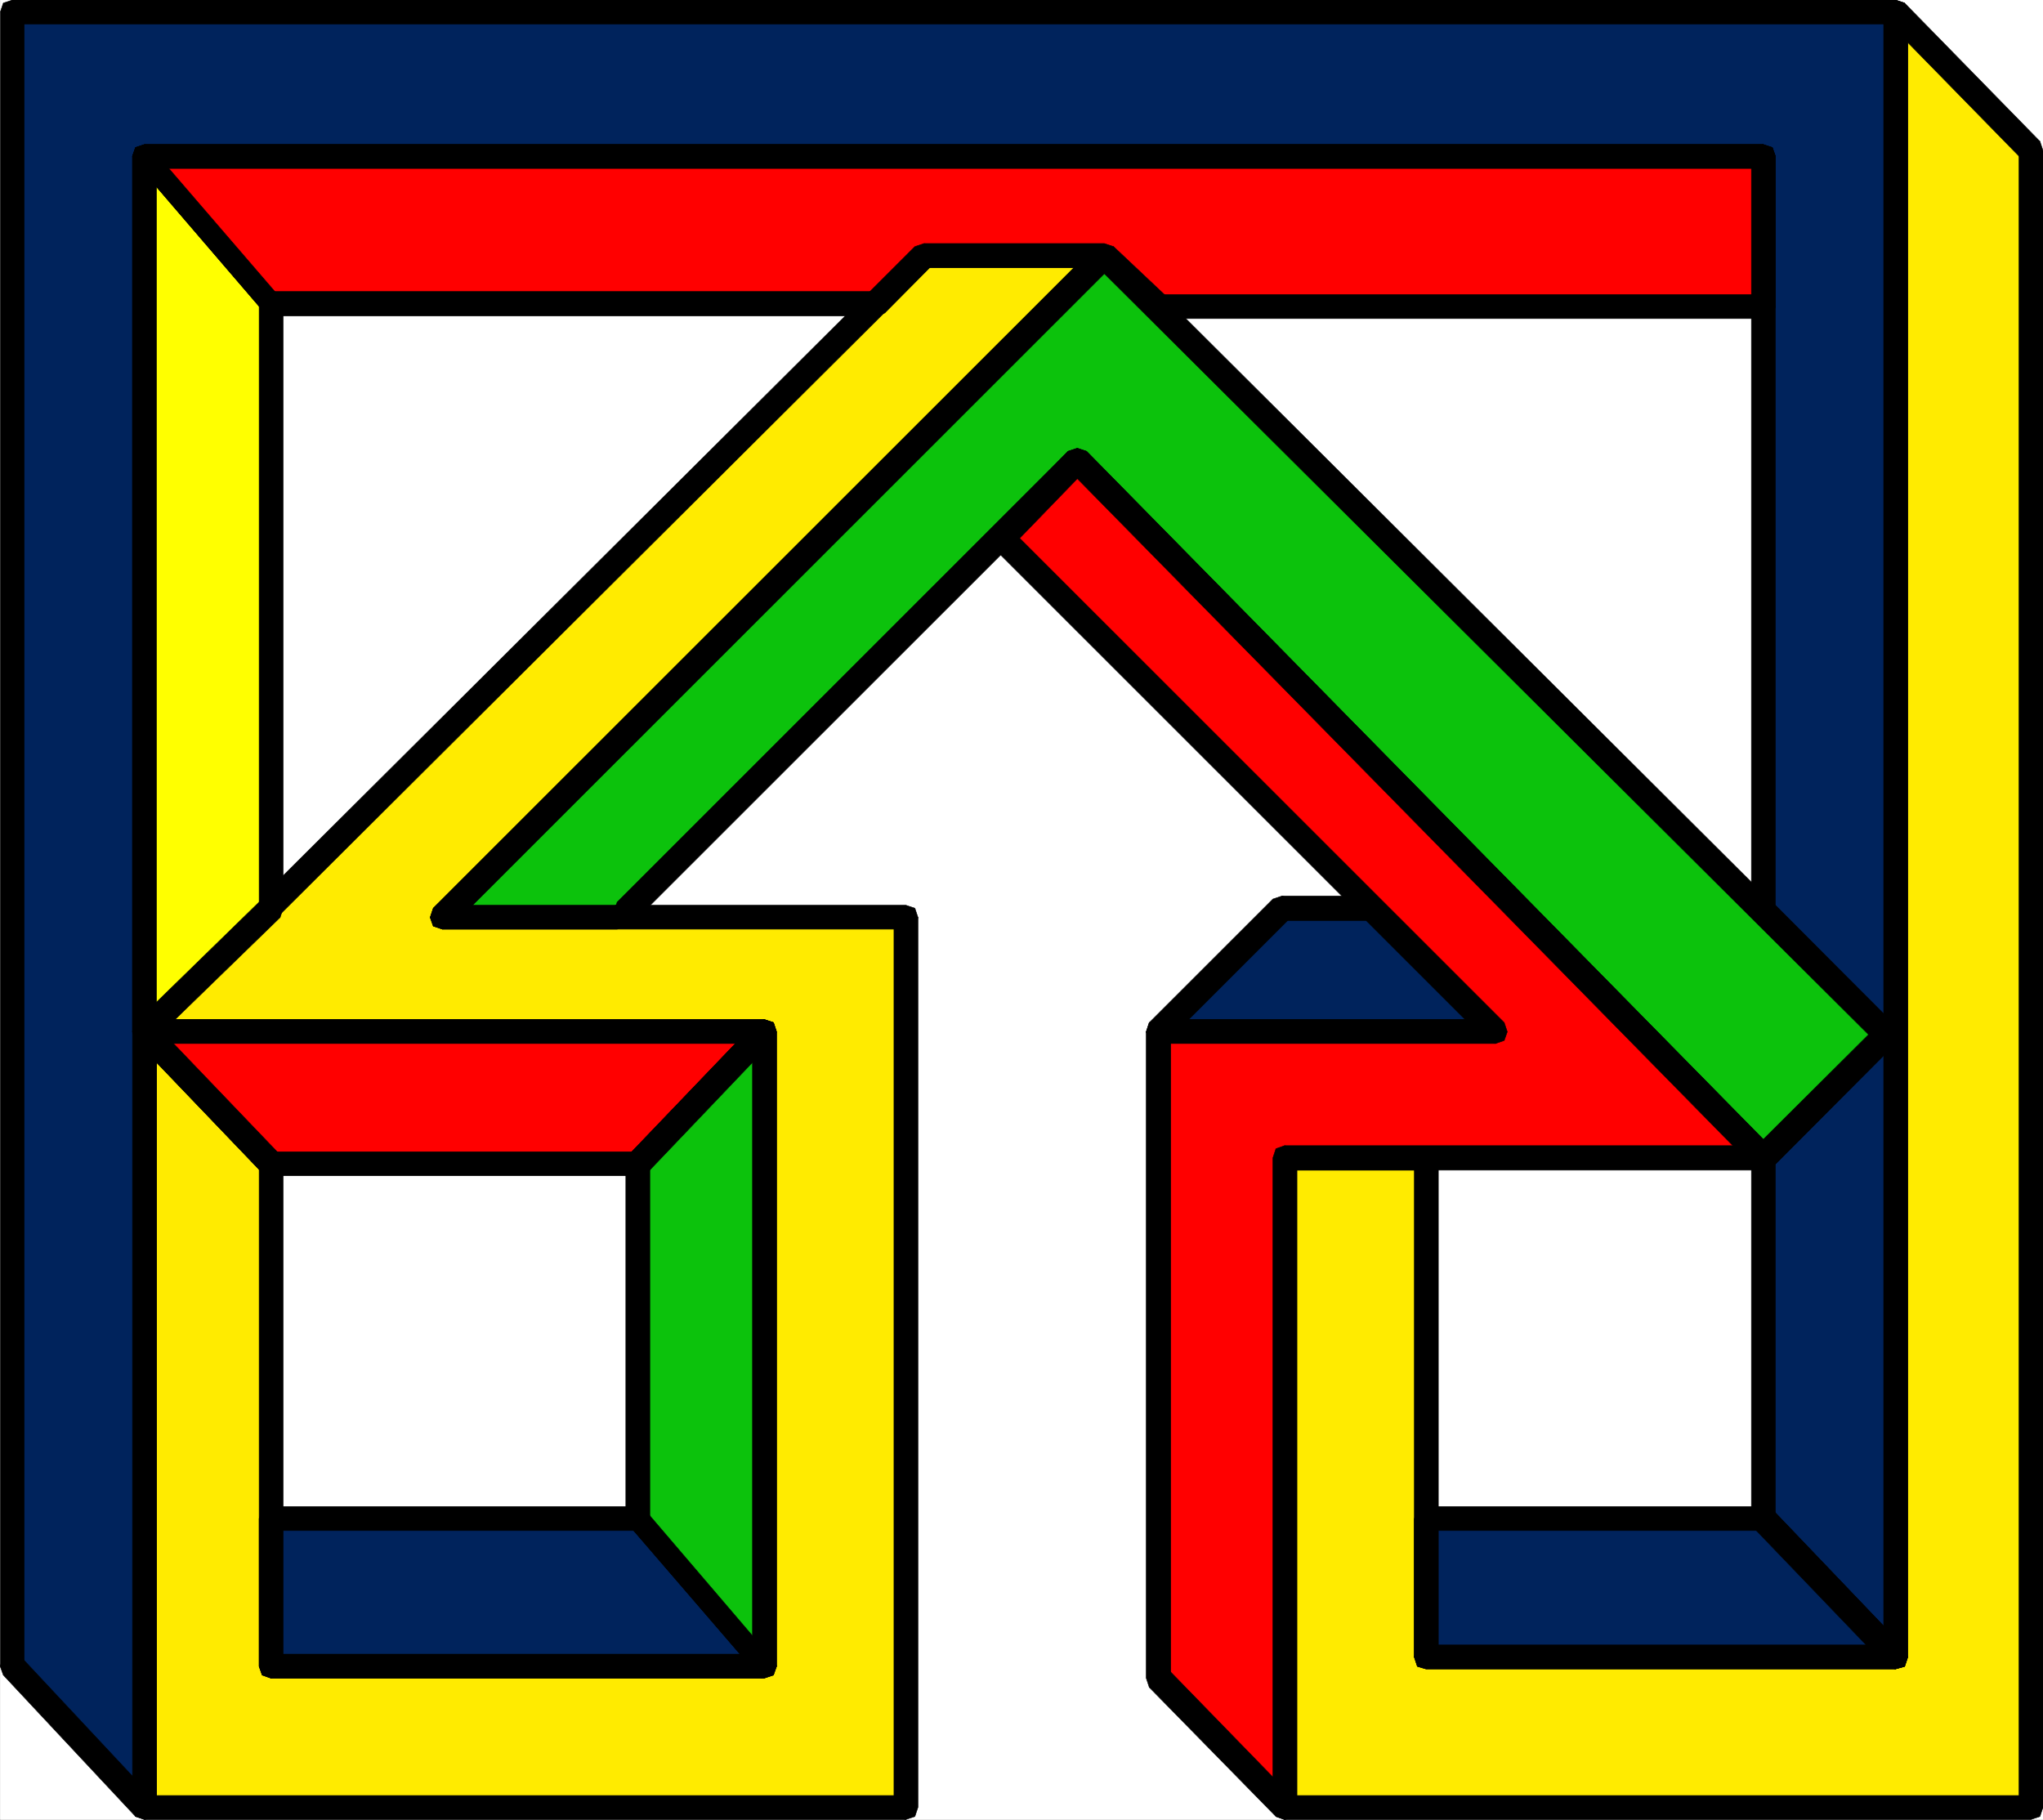 <svg xmlns="http://www.w3.org/2000/svg" width="2993.153" height="2666.004"><rect width="100%" height="100%" fill="#333333" stroke="none"/><defs><clipPath id="a"><path d="M0 .36h2992.8V2666H0Zm0 0"/></clipPath><clipPath id="b"><path d="M0 .36h2992.8v2665.68H0Zm0 0"/></clipPath><clipPath id="c"><path d="M1881 2630h1111.8v36H1881Zm0 0"/></clipPath><clipPath id="d"><path d="M1881 2630h1111.8v37H1881Zm0 0"/></clipPath><clipPath id="e"><path d="M2957 203h35.8v2446H2957Zm0 0"/></clipPath><clipPath id="f"><path d="M2957 202h35.8v2447H2957Zm0 0"/></clipPath><clipPath id="g"><path d="M2759 .36h230V234h-230zm0 0"/></clipPath><clipPath id="h"><path d="M2758 .36h231V235h-231zm0 0"/></clipPath><clipPath id="i"><path d="M0 .36h36V2442H0Zm0 0"/></clipPath><clipPath id="j"><path d="M0 .36h36V2443H0Zm0 0"/></clipPath><clipPath id="k"><path d="M17 .36h2778V36H17Zm0 0"/></clipPath><clipPath id="l"><path d="M17 .36h2779V37H17Zm0 0"/></clipPath></defs><g fill="#fff" clip-path="url(#a)" transform="translate(.352 -.36)"><path d="M0 2665.992h2992.8V.36H0Zm0 0"/><path fill-rule="evenodd" d="M0 2665.992h2992.8V.36H0Zm0 0"/></g><g clip-path="url(#b)" transform="translate(.352 -.36)"><path fill="none" stroke="#fff" stroke-linecap="square" stroke-linejoin="bevel" stroke-miterlimit="10" stroke-width=".742" d="M0 2665.992h2992.8V.36H0Zm0 0"/></g><path fill="#ffeb00" fill-rule="evenodd" stroke="#ffeb00" stroke-linecap="square" stroke-linejoin="bevel" stroke-miterlimit="10" stroke-width=".742" d="M2776.926 17.957V2427.79h-687.601v-731.496h-207.266v951.383h1093.137V220.633Zm0 0"/><path fill-rule="evenodd" stroke="#000" stroke-linecap="square" stroke-linejoin="bevel" stroke-miterlimit="10" stroke-width=".742" d="m2776.926 2445.004 17.957-17.215V17.957h-35.168V2427.79l17.211-17.957-17.21 17.957 4.5 13.453 12.71 3.762 13.457-3.762 4.5-13.453zm0 0"/><path fill-rule="evenodd" stroke="#000" stroke-linecap="square" stroke-linejoin="bevel" stroke-miterlimit="10" stroke-width=".742" d="m2072.114 2427.79 17.21 17.214h687.602v-35.172h-687.601l17.957 17.957-17.957-17.957-12.711 4.5-4.5 13.457 4.5 13.453 12.71 3.762zm0 0"/><path fill-rule="evenodd" stroke="#000" stroke-linecap="square" stroke-linejoin="bevel" stroke-miterlimit="10" stroke-width=".742" d="m2089.325 1714.25-17.211-17.957v731.496h35.168v-731.496l-17.957-17.91 17.957 17.91-4.5-13.457-13.457-4.453-12.711 4.453-4.5 13.457zm0 0"/><path fill-rule="evenodd" stroke="#000" stroke-linecap="square" stroke-linejoin="bevel" stroke-miterlimit="10" stroke-width=".742" d="m1900.016 1696.293-17.957 17.957h207.266v-35.867h-207.266l-17.168 17.91 17.168-17.91-12.715 4.453-4.453 13.457 4.453 13.5 12.715 4.457zm0 0"/><path fill-rule="evenodd" stroke="#000" stroke-linecap="square" stroke-linejoin="bevel" stroke-miterlimit="10" stroke-width=".742" d="m1882.06 2630.465 17.956 17.21v-951.382h-35.125v951.383l17.168 17.957-17.168-17.957 4.453 13.457 12.715 4.5 13.5-4.5 4.457-13.457zm0 0"/><g clip-path="url(#c)" transform="translate(.352 -.36)"><path fill-rule="evenodd" d="m2957.629 2648.035 17.215-17.21H1881.707v35.167h1093.137l17.957-17.957-17.957 17.957 13.457-4.5 4.5-13.457-4.5-12.71-13.457-4.5zm0 0"/></g><g clip-path="url(#d)" transform="translate(.352 -.36)"><path fill="none" stroke="#000" stroke-linecap="square" stroke-linejoin="bevel" stroke-miterlimit="10" stroke-width=".742" d="m2957.629 2648.035 17.215-17.21H1881.707v35.167h1093.137l17.957-17.957-17.957 17.957 13.457-4.5 4.5-13.457-4.5-12.71-13.457-4.5zm0 0"/></g><g clip-path="url(#e)" transform="translate(.352 -.36)"><path fill-rule="evenodd" d="m2962.129 233.707-4.5-12.715v2427.043h35.172V220.992l-4.5-13.457 4.5 13.457-4.5-13.457-13.457-4.5-12.715 4.5-4.5 13.457zm0 0"/></g><g clip-path="url(#f)" transform="translate(.352 -.36)"><path fill="none" stroke="#000" stroke-linecap="square" stroke-linejoin="bevel" stroke-miterlimit="10" stroke-width=".742" d="m2962.129 233.707-4.5-12.715v2427.043h35.172V220.992l-4.5-13.457 4.5 13.457-4.5-13.457-13.457-4.5-12.715 4.5-4.5 13.457zm0 0"/></g><g clip-path="url(#g)" transform="translate(.352 -.36)"><path fill-rule="evenodd" d="m2794.531 18.316-30.668 12.715 198.266 202.676 26.172-26.172L2790.03 4.86l-30.668 13.457L2790.03 4.86l-13.457-4.5-12.71 4.5-4.5 13.457 4.5 12.715zm0 0"/></g><g clip-path="url(#h)" transform="translate(.352 -.36)"><path fill="none" stroke="#000" stroke-linecap="square" stroke-linejoin="bevel" stroke-miterlimit="10" stroke-width=".742" d="m2794.531 18.316-30.668 12.715 198.266 202.676 26.172-26.172L2790.03 4.86l-30.668 13.457L2790.03 4.86l-13.457-4.5-12.71 4.5-4.5 13.457 4.5 12.715zm0 0"/></g><path fill="#ffeb00" fill-rule="evenodd" stroke="#ffeb00" stroke-linecap="square" stroke-linejoin="bevel" stroke-miterlimit="10" stroke-width=".742" d="m212.075 1511.574 184.812 193.719v735.95h722.774v-929.669H212.075L1353.84 374.727h264.11l-969.668 969.296h678.644v1303.653H212.075Zm0 0"/><path fill-rule="evenodd" stroke="#000" stroke-linecap="square" stroke-linejoin="bevel" stroke-miterlimit="10" stroke-width=".742" d="m414.844 1705.293-4.457-13.457-185.55-193.719-26.22 26.168 185.555 193.723-4.5-12.715 4.5 12.715 12.715 4.5 13.5-4.5 4.457-12.715-4.457-13.457zm0 0"/><path fill-rule="evenodd" stroke="#000" stroke-linecap="square" stroke-linejoin="bevel" stroke-miterlimit="10" stroke-width=".742" d="m396.887 2423.285 17.957 17.957v-735.949h-35.172v735.95l17.215 17.214-17.215-17.215 4.5 12.715 12.715 4.5 13.5-4.5 4.457-12.715zm0 0"/><path fill-rule="evenodd" stroke="#000" stroke-linecap="square" stroke-linejoin="bevel" stroke-miterlimit="10" stroke-width=".742" d="m1102.446 2441.242 17.215-17.957H396.887v35.172h722.774l17.957-17.215-17.957 17.215 13.453-4.5 4.504-12.715-4.504-13.453-13.453-4.504zm0 0"/><path fill-rule="evenodd" stroke="#000" stroke-linecap="square" stroke-linejoin="bevel" stroke-miterlimit="10" stroke-width=".742" d="m1119.66 1528.79-17.214-17.216v929.668h35.172v-929.668l-17.957-17.957 17.957 17.957-4.504-13.457-13.453-4.5-12.715 4.5-4.5 13.457zm0 0"/><path fill-rule="evenodd" stroke="#000" stroke-linecap="square" stroke-linejoin="bevel" stroke-miterlimit="10" stroke-width=".742" d="m198.618 1498.117 13.457 30.672h907.586v-35.172H212.075l12.761 30.668-12.761-30.668-13.457 4.5-4.5 13.457 4.5 12.711 13.457 4.504zm0 0"/><path fill-rule="evenodd" stroke="#000" stroke-linecap="square" stroke-linejoin="bevel" stroke-miterlimit="10" stroke-width=".742" d="m1353.84 356.77-13.457 4.5L198.618 1498.117l26.218 26.168 1141.72-1136.844-12.716 4.454 12.715-4.454 4.5-12.714-4.5-13.457-12.715-4.5-13.457 4.5zm0 0"/><path fill-rule="evenodd" stroke="#000" stroke-linecap="square" stroke-linejoin="bevel" stroke-miterlimit="10" stroke-width=".742" d="m1631.45 387.441-13.5-30.671h-264.11v35.125h264.11l-13.457-30.625 13.457 30.625 13.5-4.454 4.457-12.714-4.457-13.457-13.5-4.5zm0 0"/><path fill-rule="evenodd" stroke="#000" stroke-linecap="square" stroke-linejoin="bevel" stroke-miterlimit="10" stroke-width=".742" d="m648.282 1326.066 13.504 30.672 969.664-969.297-26.957-26.171-969.668 969.296 13.457 30.672-13.457-30.672-4.5 13.457 4.5 12.715 13.457 4.5 13.504-4.5zm0 0"/><path fill-rule="evenodd" stroke="#000" stroke-linecap="square" stroke-linejoin="bevel" stroke-miterlimit="10" stroke-width=".742" d="m1344.883 1344.023-17.957-17.957H648.282v35.172h678.644l-17.21-17.215 17.21 17.215 13.457-4.5 4.5-12.715-4.5-13.457-13.457-4.5zm0 0"/><path fill-rule="evenodd" stroke="#000" stroke-linecap="square" stroke-linejoin="bevel" stroke-miterlimit="10" stroke-width=".742" d="m1326.926 2665.633 17.957-17.957V1344.023h-35.168v1303.653l17.211-17.211-17.21 17.21 4.5 13.458 12.71 4.5 13.457-4.5 4.5-13.457zm0 0"/><path fill-rule="evenodd" stroke="#000" stroke-linecap="square" stroke-linejoin="bevel" stroke-miterlimit="10" stroke-width=".742" d="m194.118 2647.676 17.957 17.957h1114.851v-35.168H212.075l17.215 17.21-17.215-17.21-13.457 4.5-4.5 12.71 4.5 13.458 13.457 4.5zm0 0"/><path fill-rule="evenodd" stroke="#000" stroke-linecap="square" stroke-linejoin="bevel" stroke-miterlimit="10" stroke-width=".742" d="m224.836 1498.117-30.718 13.457v1136.102h35.172V1511.574l-30.672 12.711 30.672-12.71-4.454-13.458-12.761-4.5-13.457 4.5-4.5 13.457zm0 0"/><path fill-rule="evenodd" stroke="#000" stroke-linecap="square" stroke-linejoin="bevel" stroke-miterlimit="10" stroke-width=".742" d="m224.836 1498.117-12.761 13.457-13.457 12.711 30.672-12.71-4.454-13.458-12.761-4.5-13.457 4.5-4.5 13.457zm0 0"/><path fill="#00235c" fill-rule="evenodd" stroke="#00235c" stroke-linecap="square" stroke-linejoin="bevel" stroke-miterlimit="10" stroke-width=".742" d="M2583.16 1330.566V228.844H212.076v2418.832L18.309 2441.242V17.957h2758.617V2427.79l-193.765-202.676v-528.82l181.054-180.961-181.054-180.266zm0 0"/><path fill-rule="evenodd" stroke="#000" stroke-linecap="square" stroke-linejoin="bevel" stroke-miterlimit="10" stroke-width=".742" d="m2583.16 246.8-17.214-17.956v1101.722h35.172V228.844l-17.957-17.168 17.957 17.168-4.5-12.711-13.457-4.457-13.5 4.457-3.715 12.71zm0 0"/><path fill-rule="evenodd" stroke="#000" stroke-linecap="square" stroke-linejoin="bevel" stroke-miterlimit="10" stroke-width=".742" d="M229.29 228.844 212.075 246.8H2583.16v-35.125H212.075l-17.957 17.168 17.957-17.168-13.457 4.457-4.5 12.71 4.5 13.505 13.457 4.453zm0 0"/><path fill-rule="evenodd" stroke="#000" stroke-linecap="square" stroke-linejoin="bevel" stroke-miterlimit="10" stroke-width=".742" d="m198.618 2661.133 30.672-13.457V228.844h-35.172v2418.832l30.718-12.711-30.718 12.71 4.5 13.458 13.457 4.5 12.761-4.5 4.454-13.457zm0 0"/><path fill-rule="evenodd" stroke="#000" stroke-linecap="square" stroke-linejoin="bevel" stroke-miterlimit="10" stroke-width=".742" d="m.352 2441.242 4.5 12.715 193.766 207.176 26.218-26.168-193.812-207.176 4.5 13.453-4.5-13.453-12.715-4.504-13.457 4.504-4.5 13.453 4.5 12.715zm0 0"/><g clip-path="url(#i)" transform="translate(.352 -.36)"><path fill-rule="evenodd" d="M17.957.36 0 18.315v2423.286h35.172V18.316L17.957 35.531l17.215-17.215-4.5-13.457L17.957.36 4.5 4.86 0 18.316Zm0 0"/></g><g clip-path="url(#j)" transform="translate(.352 -.36)"><path fill="none" stroke="#000" stroke-linecap="square" stroke-linejoin="bevel" stroke-miterlimit="10" stroke-width=".742" d="M17.957.36 0 18.315v2423.286h35.172V18.316L17.957 35.531l17.215-17.215-4.5-13.457L17.957.36 4.5 4.86 0 18.316Zm0 0"/></g><g clip-path="url(#k)" transform="translate(.352 -.36)"><path fill-rule="evenodd" d="M2794.531 18.316 2776.574.36H17.957v35.172h2758.617l-17.21-17.215 17.21 17.215 13.457-4.5 4.5-12.715-4.5-13.457-13.457-4.5zm0 0"/></g><g clip-path="url(#l)" transform="translate(.352 -.36)"><path fill="none" stroke="#000" stroke-linecap="square" stroke-linejoin="bevel" stroke-miterlimit="10" stroke-width=".742" d="M2794.531 18.316 2776.574.36H17.957v35.172h2758.617l-17.21-17.215 17.21 17.215 13.457-4.5 4.5-12.715-4.5-13.457-13.457-4.5zm0 0"/></g><path fill-rule="evenodd" stroke="#000" stroke-linecap="square" stroke-linejoin="bevel" stroke-miterlimit="10" stroke-width=".742" d="m2764.215 2441.242 30.668-13.453V17.957h-35.168V2427.79l30.668-13.457-30.668 13.457 4.5 13.453 12.711 3.762 13.457-3.762 4.5-13.453zm0 0"/><path fill-rule="evenodd" stroke="#000" stroke-linecap="square" stroke-linejoin="bevel" stroke-miterlimit="10" stroke-width=".742" d="m2565.946 2225.113 3.715 13.457 194.554 202.672 26.168-26.91-193.765-202.676 4.5 13.457-4.5-13.457-13.457-4.5-13.5 4.5-3.715 13.457 3.715 13.457zm0 0"/><path fill-rule="evenodd" stroke="#000" stroke-linecap="square" stroke-linejoin="bevel" stroke-miterlimit="10" stroke-width=".742" d="m2569.66 1682.836-3.714 13.457v528.82h35.172v-528.82l-4.5 13.5 4.5-13.5-4.5-13.457-13.457-4.453-13.5 4.453-3.715 13.457zm0 0"/><path fill-rule="evenodd" stroke="#000" stroke-linecap="square" stroke-linejoin="bevel" stroke-miterlimit="10" stroke-width=".742" d="M2750.758 1528.79v-26.173l-181.097 180.219 26.957 26.957 180.308-181.004v-26.172 26.172l4.504-13.457-4.504-12.715-12.71-4.5-13.458 4.5zm0 0"/><path fill-rule="evenodd" stroke="#000" stroke-linecap="square" stroke-linejoin="bevel" stroke-miterlimit="10" stroke-width=".742" d="m2565.946 1335.066 3.715 13.457 181.097 180.266 26.168-26.172-180.308-181.004 4.5 13.453-4.5-13.453-13.457-4.504-13.5 4.504-3.715 13.453 3.715 13.457zm0 0"/><path fill-rule="evenodd" stroke="#000" stroke-linecap="square" stroke-linejoin="bevel" stroke-miterlimit="10" stroke-width=".742" d="M2565.946 1330.566v4.5h35.172v-4.5l-4.5-13.457-13.457-4.5-13.5 4.5zm0 0"/><path fill="#00235c" fill-rule="evenodd" stroke="#00235c" stroke-linecap="square" stroke-linejoin="bevel" stroke-miterlimit="10" stroke-width=".742" d="M2089.325 2225.113h493.836l193.765 202.676h-687.601zm0 0"/><path fill-rule="evenodd" stroke="#000" stroke-linecap="square" stroke-linejoin="bevel" stroke-miterlimit="10" stroke-width=".742" d="m2596.618 2211.656-13.457-4.5h-493.836v35.125h493.836l-13.5-3.71 13.5 3.71 13.457-3.71 4.5-13.458-4.5-13.457-13.457-4.5zm0 0"/><path fill-rule="evenodd" stroke="#000" stroke-linecap="square" stroke-linejoin="bevel" stroke-miterlimit="10" stroke-width=".742" d="m2776.926 2445.004 13.457-30.672-193.765-202.676-26.957 26.914 194.554 202.672 12.711-31.41-12.71 31.41 12.71 3.762 13.457-3.762 4.5-13.453-4.5-13.457zm0 0"/><path fill-rule="evenodd" stroke="#000" stroke-linecap="square" stroke-linejoin="bevel" stroke-miterlimit="10" stroke-width=".742" d="m2072.114 2427.79 17.21 17.214h687.602v-35.172h-687.601l17.957 17.957-17.957-17.957-12.711 4.5-4.5 13.457 4.5 13.453 12.71 3.762zm0 0"/><path fill-rule="evenodd" stroke="#000" stroke-linecap="square" stroke-linejoin="bevel" stroke-miterlimit="10" stroke-width=".742" d="m2089.325 2207.156-17.211 17.957v202.676h35.168v-202.676l-17.957 17.168 17.957-17.168-4.5-13.457-13.457-4.5-12.711 4.5-4.5 13.457zm0 0"/><path fill="#00235c" fill-rule="evenodd" stroke="#00235c" stroke-linecap="square" stroke-linejoin="bevel" stroke-miterlimit="10" stroke-width=".742" d="m1119.66 2441.242-184.812-216.129h-537.96v216.13zm0 0"/><path fill-rule="evenodd" stroke="#000" stroke-linecap="square" stroke-linejoin="bevel" stroke-miterlimit="10" stroke-width=".742" d="m934.848 2242.281-13.457-8.215 185.555 215.438 26.168-17.215-184.809-216.18-13.457-8.953 13.457 8.953-8.957-8.953-9 4.5-8.957 8.957v13.453zm0 0"/><path fill-rule="evenodd" stroke="#000" stroke-linecap="square" stroke-linejoin="bevel" stroke-miterlimit="10" stroke-width=".742" d="m414.844 2225.113-17.957 17.168h537.961v-35.125h-537.96l-17.216 17.957 17.215-17.957-12.715 4.5-4.5 13.457 4.5 13.457 12.715 3.711zm0 0"/><path fill-rule="evenodd" stroke="#000" stroke-linecap="square" stroke-linejoin="bevel" stroke-miterlimit="10" stroke-width=".742" d="m396.887 2423.285 17.957 17.957v-216.129h-35.172v216.13l17.215 17.214-17.215-17.215 4.5 12.715 12.715 4.5 13.5-4.5 4.457-12.715zm0 0"/><path fill-rule="evenodd" stroke="#000" stroke-linecap="square" stroke-linejoin="bevel" stroke-miterlimit="10" stroke-width=".742" d="m1106.946 2449.504 12.715-26.219H396.887v35.172h722.774l13.453-26.168-13.453 26.168 13.453-4.5 4.504-12.715-4.504-13.453-13.453-4.504zm0 0"/><path fill="#0cc20c" fill-rule="evenodd" stroke="#0cc20c" stroke-linecap="square" stroke-linejoin="bevel" stroke-miterlimit="10" stroke-width=".742" d="M2583.16 1696.293 1578.326 673.867l-661.434 661.2-12.715 8.956H648.282l969.668-969.296 1146.265 1140.605Zm0 0"/><path fill-rule="evenodd" stroke="#000" stroke-linecap="square" stroke-linejoin="bevel" stroke-miterlimit="10" stroke-width=".742" d="M1591.778 687.371h-26.957l1004.84 1022.422 26.957-26.957-1004.84-1021.684h-26.957 26.957l-13.453-4.453-13.504 4.453-4.453 12.715 4.453 13.504zm0 0"/><path fill-rule="evenodd" stroke="#000" stroke-linecap="square" stroke-linejoin="bevel" stroke-miterlimit="10" stroke-width=".742" d="M925.891 1348.524h4.457l661.43-661.153-26.957-26.219-660.645 660.461h4.504-4.504l-4.5 13.453 4.5 13.457 12.715 4.5 13.457-4.5zm0 0"/><path fill-rule="evenodd" stroke="#000" stroke-linecap="square" stroke-linejoin="bevel" stroke-miterlimit="10" stroke-width=".742" d="m904.176 1361.238 8.215-4.5 13.5-8.215-17.21-26.91-13.458 8.953 8.953-4.5-8.953 4.5-9.004 9.004 4.504 8.953 8.953 8.215h12.715zm0 0"/><path fill-rule="evenodd" stroke="#000" stroke-linecap="square" stroke-linejoin="bevel" stroke-miterlimit="10" stroke-width=".742" d="m634.825 1330.566 13.457 30.672h255.894v-35.172H648.282l13.504 30.672-13.504-30.672-13.457 4.5-4.5 13.457 4.5 12.715 13.457 4.5zm0 0"/><path fill-rule="evenodd" stroke="#000" stroke-linecap="square" stroke-linejoin="bevel" stroke-miterlimit="10" stroke-width=".742" d="M1631.45 361.27h-26.957l-969.668 969.296 26.96 26.172 969.665-969.297h-26.957 26.957l4.457-12.714-4.457-13.457-13.5-4.5-13.457 4.5zm0 0"/><path fill-rule="evenodd" stroke="#000" stroke-linecap="square" stroke-linejoin="bevel" stroke-miterlimit="10" stroke-width=".742" d="M2776.926 1528.79v-26.173L1631.45 361.27l-26.957 26.171L2750.758 1528.79v-26.172 26.172l13.457 4.453 12.711-4.453 4.504-13.457-4.504-12.715zm0 0"/><path fill-rule="evenodd" stroke="#000" stroke-linecap="square" stroke-linejoin="bevel" stroke-miterlimit="10" stroke-width=".742" d="M2569.66 1709.793h26.958l180.308-181.004-26.168-26.172-181.097 180.219h26.957-26.957l-3.715 13.457 3.715 13.5 13.5 4.457 13.457-4.457zm0 0"/><path fill="#00235c" fill-rule="evenodd" stroke="#00235c" stroke-linecap="square" stroke-linejoin="bevel" stroke-miterlimit="10" stroke-width=".742" d="m1697.293 1511.574 181.051-181.008h131.684l181.055 181.008zm0 0"/><path fill-rule="evenodd" stroke="#000" stroke-linecap="square" stroke-linejoin="bevel" stroke-miterlimit="10" stroke-width=".742" d="m1878.344 1312.61-13.453 4.5-181.102 181.007 26.962 26.168 180.308-180.262-12.715 4.5 12.715-4.5 4.5-13.457-4.5-13.457-12.715-4.5-13.453 4.5zm0 0"/><path fill-rule="evenodd" stroke="#000" stroke-linecap="square" stroke-linejoin="bevel" stroke-miterlimit="10" stroke-width=".742" d="m2023.485 1317.11-13.457-4.5h-131.684v35.914h131.684l-12.711-4.5 12.71 4.5 13.458-4.5 4.5-13.458-4.5-13.457-13.457-4.5zm0 0"/><path fill-rule="evenodd" stroke="#000" stroke-linecap="square" stroke-linejoin="bevel" stroke-miterlimit="10" stroke-width=".742" d="m2191.082 1528.79 12.711-30.673-180.308-181.008-26.168 26.914 180.308 180.262 13.457-30.668-13.457 30.668 13.457 4.504 12.711-4.504 4.504-12.71-4.504-13.458zm0 0"/><path fill-rule="evenodd" stroke="#000" stroke-linecap="square" stroke-linejoin="bevel" stroke-miterlimit="10" stroke-width=".742" d="m1683.79 1498.117 13.503 30.672h493.79v-35.172h-493.79l13.458 30.668-13.458-30.668-13.503 4.5-4.454 13.457 4.454 12.711 13.503 4.504zm0 0"/><path fill="#ff0" fill-rule="evenodd" stroke="#ff0" stroke-linecap="square" stroke-linejoin="bevel" stroke-miterlimit="10" stroke-width=".742" d="M212.075 1511.574V228.844l184.812 216.18v885.542zm0 0"/><path fill-rule="evenodd" stroke="#000" stroke-linecap="square" stroke-linejoin="bevel" stroke-miterlimit="10" stroke-width=".742" d="m224.836 220.633-30.718 8.21v1282.731h35.172V228.844l-30.672 9.004 30.672-9.004-4.454-12.711-12.761-4.457-13.457 4.457-4.5 12.71zm0 0"/><path fill-rule="evenodd" stroke="#000" stroke-linecap="square" stroke-linejoin="bevel" stroke-miterlimit="10" stroke-width=".742" d="m414.844 445.023-4.457-8.957-185.55-215.433-26.22 17.215 185.555 216.129-4.5-8.954 4.5 8.954 8.258 9.003 13.457-4.5 4.5-8.957v-13.457zm0 0"/><path fill-rule="evenodd" stroke="#000" stroke-linecap="square" stroke-linejoin="bevel" stroke-miterlimit="10" stroke-width=".742" d="m410.387 1344.023 4.457-13.457V445.023h-35.172v885.543l4.5-13.457-4.5 13.457 4.5 13.457 12.715 4.5 13.5-4.5 4.457-13.457zm0 0"/><path fill-rule="evenodd" stroke="#000" stroke-linecap="square" stroke-linejoin="bevel" stroke-miterlimit="10" stroke-width=".742" d="m194.118 1511.574 30.718 12.711 185.551-180.262-26.215-26.914-185.554 181.008 30.672 13.457-30.672-13.457-4.5 13.457 4.5 12.711 13.457 4.504 12.761-4.504zm0 0"/><path fill="red" fill-rule="evenodd" stroke="red" stroke-linecap="square" stroke-linejoin="bevel" stroke-miterlimit="10" stroke-width=".742" d="M2583.16 1696.293 1578.326 673.867 1468.31 788.336l722.774 723.238h-493.79v946.883l184.766 189.219v-951.383Zm0 0"/><path fill-rule="evenodd" stroke="#000" stroke-linecap="square" stroke-linejoin="bevel" stroke-miterlimit="10" stroke-width=".742" d="M1591.778 687.371h-26.957l1004.84 1022.422 26.957-26.957-1004.84-1021.684h-26.957 26.957l-13.453-4.453-13.504 4.453-4.453 12.715 4.453 13.504zm0 0"/><path fill-rule="evenodd" stroke="#000" stroke-linecap="square" stroke-linejoin="bevel" stroke-miterlimit="10" stroke-width=".742" d="M1481.024 775.621v26.172l110.754-114.422-26.957-26.219-109.969 114.47v26.171-26.172l-4.5 12.715 4.5 13.457 13.457 4.5 12.715-4.5zm0 0"/><path fill-rule="evenodd" stroke="#000" stroke-linecap="square" stroke-linejoin="bevel" stroke-miterlimit="10" stroke-width=".742" d="m2191.082 1528.79 12.711-30.673-722.77-722.496-26.171 26.172 722.773 722.492 13.457-30.668-13.457 30.668 13.457 4.504 12.711-4.504 4.504-12.71-4.504-13.458zm0 0"/><path fill-rule="evenodd" stroke="#000" stroke-linecap="square" stroke-linejoin="bevel" stroke-miterlimit="10" stroke-width=".742" d="m1715.25 1511.574-17.957 17.215h493.79v-35.172h-493.79l-17.957 17.957 17.957-17.957-13.503 4.5-4.454 13.457 4.454 12.711 13.503 4.504zm0 0"/><path fill-rule="evenodd" stroke="#000" stroke-linecap="square" stroke-linejoin="bevel" stroke-miterlimit="10" stroke-width=".742" d="m1710.75 2445.004 4.5 13.453v-946.883h-35.914v946.883l4.454 13.457-4.454-13.457 4.454 13.457 13.503 4.5 13.458-4.5 4.5-13.457zm0 0"/><path fill-rule="evenodd" stroke="#000" stroke-linecap="square" stroke-linejoin="bevel" stroke-miterlimit="10" stroke-width=".742" d="m1864.891 2647.676 30.668-12.711-184.809-189.961-26.96 26.91 185.554 189.219 30.672-13.457-30.672 13.457 12.715 4.5 13.5-4.5 4.457-13.457-4.457-12.711zm0 0"/><path fill-rule="evenodd" stroke="#000" stroke-linecap="square" stroke-linejoin="bevel" stroke-miterlimit="10" stroke-width=".742" d="m1882.06 1678.383-17.169 17.91v951.383h35.125v-951.383l-17.957 17.957 17.957-17.957-4.457-13.457-13.5-4.453-12.715 4.453-4.453 13.457zm0 0"/><path fill-rule="evenodd" stroke="#000" stroke-linecap="square" stroke-linejoin="bevel" stroke-miterlimit="10" stroke-width=".742" d="m2569.66 1709.793 13.5-31.41h-701.1v35.867h701.1l13.458-31.414-13.457 31.414 13.457-4.457 4.5-13.5-4.5-13.457-13.457-4.453zm0 0"/><path fill="red" fill-rule="evenodd" stroke="red" stroke-linecap="square" stroke-linejoin="bevel" stroke-miterlimit="10" stroke-width=".742" d="m212.075 1511.574 184.812 193.719h537.961l184.813-193.719zm0 0"/><path fill-rule="evenodd" stroke="#000" stroke-linecap="square" stroke-linejoin="bevel" stroke-miterlimit="10" stroke-width=".742" d="m224.836 1498.117-12.761-4.5-13.457 4.5-4.5 13.457 4.5 12.711zm0 0"/><path fill-rule="evenodd" stroke="#000" stroke-linecap="square" stroke-linejoin="bevel" stroke-miterlimit="10" stroke-width=".742" d="m396.887 1687.336 13.5 4.5-185.55-193.719-26.22 26.168 185.555 193.723 12.715 4.5-12.715-4.5 12.715 4.5 13.5-4.5 4.457-12.715-4.457-13.457zm0 0"/><path fill-rule="evenodd" stroke="#000" stroke-linecap="square" stroke-linejoin="bevel" stroke-miterlimit="10" stroke-width=".742" d="m921.391 1691.836 13.457-4.5h-537.96v35.172h537.96l13.457-4.5-13.457 4.5 13.457-4.5 3.758-12.715-3.758-13.457-13.457-4.5zm0 0"/><path fill-rule="evenodd" stroke="#000" stroke-linecap="square" stroke-linejoin="bevel" stroke-miterlimit="10" stroke-width=".742" d="m1119.66 1528.79-12.714-30.673-185.555 193.719 26.914 26.172 184.809-193.723-13.453-30.668 13.453 30.668 4.504-12.71-4.504-13.458-13.453-4.5-12.715 4.5zm0 0"/><path fill-rule="evenodd" stroke="#000" stroke-linecap="square" stroke-linejoin="bevel" stroke-miterlimit="10" stroke-width=".742" d="M212.075 1511.574v17.215h907.586v-35.172H212.075Zm0-17.957-13.457 4.5-4.5 13.457 4.5 12.711 13.457 4.504zm0 0"/><path fill="red" fill-rule="evenodd" stroke="red" stroke-linecap="square" stroke-linejoin="bevel" stroke-miterlimit="10" stroke-width=".742" d="m1617.95 374.727 79.343 74.796h885.868v-220.68H212.075l184.812 216.18h885.867l71.086-70.296zm0 0"/><path fill-rule="evenodd" stroke="#000" stroke-linecap="square" stroke-linejoin="bevel" stroke-miterlimit="10" stroke-width=".742" d="m1697.293 431.566 13.458 4.5-79.301-74.796-26.957 26.171 79.297 75.54 13.503 3.71-13.503-3.71 13.503 3.71 13.458-3.71 4.5-13.458-4.5-13.457zm0 0"/><path fill-rule="evenodd" stroke="#000" stroke-linecap="square" stroke-linejoin="bevel" stroke-miterlimit="10" stroke-width=".742" d="m2565.946 449.523 17.215-17.957h-885.868v35.125h885.868l17.957-17.168-17.957 17.168 13.457-3.71 4.5-13.458-4.5-13.457-13.457-4.5zm0 0"/><path fill-rule="evenodd" stroke="#000" stroke-linecap="square" stroke-linejoin="bevel" stroke-miterlimit="10" stroke-width=".742" d="m2583.16 246.8-17.214-17.956v220.68h35.172v-220.68l-17.957-17.168 17.957 17.168-4.5-12.711-13.457-4.457-13.5 4.457-3.715 12.71zm0 0"/><path fill-rule="evenodd" stroke="#000" stroke-linecap="square" stroke-linejoin="bevel" stroke-miterlimit="10" stroke-width=".742" d="M224.836 220.633 212.075 246.8H2583.16v-35.125H212.075l-13.457 26.172 13.457-26.172-13.457 4.457-4.5 12.71 4.5 13.505 13.457 4.453zm0 0"/><path fill-rule="evenodd" stroke="#000" stroke-linecap="square" stroke-linejoin="bevel" stroke-miterlimit="10" stroke-width=".742" d="m396.887 427.066 13.5 9-185.55-215.433-26.22 17.215 185.555 216.129 12.715 9.003-12.715-9.003 8.258 9.003 13.457-4.5 4.5-8.957v-13.457zm0 0"/><path fill-rule="evenodd" stroke="#000" stroke-linecap="square" stroke-linejoin="bevel" stroke-miterlimit="10" stroke-width=".742" d="m1270.043 431.566 12.711-4.5H396.887v35.914h885.867l13.504-4.5-13.504 4.5 13.504-4.5 4.453-13.457-4.453-13.457-13.504-4.5zm0 0"/><path fill-rule="evenodd" stroke="#000" stroke-linecap="square" stroke-linejoin="bevel" stroke-miterlimit="10" stroke-width=".742" d="m1353.84 356.77-13.457 4.5-70.34 70.296 26.215 26.914 70.297-71.039-12.715 4.454 12.715-4.454 4.5-12.714-4.5-13.457-12.715-4.5-13.457 4.5zm0 0"/><path fill-rule="evenodd" stroke="#000" stroke-linecap="square" stroke-linejoin="bevel" stroke-miterlimit="10" stroke-width=".742" d="m1631.45 361.27-13.5-4.5h-264.11v35.125h264.11l-13.457-4.454 13.457 4.454 13.5-4.454 4.457-12.714-4.457-13.457-13.5-4.5zm0 0"/><path fill="#0cc20c" fill-rule="evenodd" stroke="#0cc20c" stroke-linecap="square" stroke-linejoin="bevel" stroke-miterlimit="10" stroke-width=".742" d="m1119.66 1511.574-184.812 193.719v519.82l184.813 216.13zm0 0"/><path fill-rule="evenodd" stroke="#000" stroke-linecap="square" stroke-linejoin="bevel" stroke-miterlimit="10" stroke-width=".742" d="m952.063 1705.293-3.758 12.715 184.809-193.723-26.168-26.168-185.555 193.719-4.5 13.457 4.5-13.457-4.5 13.457 4.5 12.715 13.457 4.5 13.457-4.5zm0 0"/><path fill-rule="evenodd" stroke="#000" stroke-linecap="square" stroke-linejoin="bevel" stroke-miterlimit="10" stroke-width=".742" d="m948.305 2216.11 3.758 9.003v-519.82h-35.172v519.82l4.5 8.953-4.5-8.953 4.5 13.457 13.457 3.711 13.457-3.71 3.758-13.458zm0 0"/><path fill-rule="evenodd" stroke="#000" stroke-linecap="square" stroke-linejoin="bevel" stroke-miterlimit="10" stroke-width=".742" d="m1102.446 2441.242 30.668-8.953-184.809-216.18-26.914 17.957 185.555 215.438 30.672-8.262-30.672 8.262 8.21 8.953 13.505-4.5 4.453-8.953v-12.715zm0 0"/><path fill-rule="evenodd" stroke="#000" stroke-linecap="square" stroke-linejoin="bevel" stroke-miterlimit="10" stroke-width=".742" d="m1133.114 1524.285-30.668-12.71v929.667h35.172v-929.668l-30.672-13.457 30.672 13.457-4.504-13.457-13.453-4.5-12.715 4.5-4.5 13.457zm0 0"/></svg>
